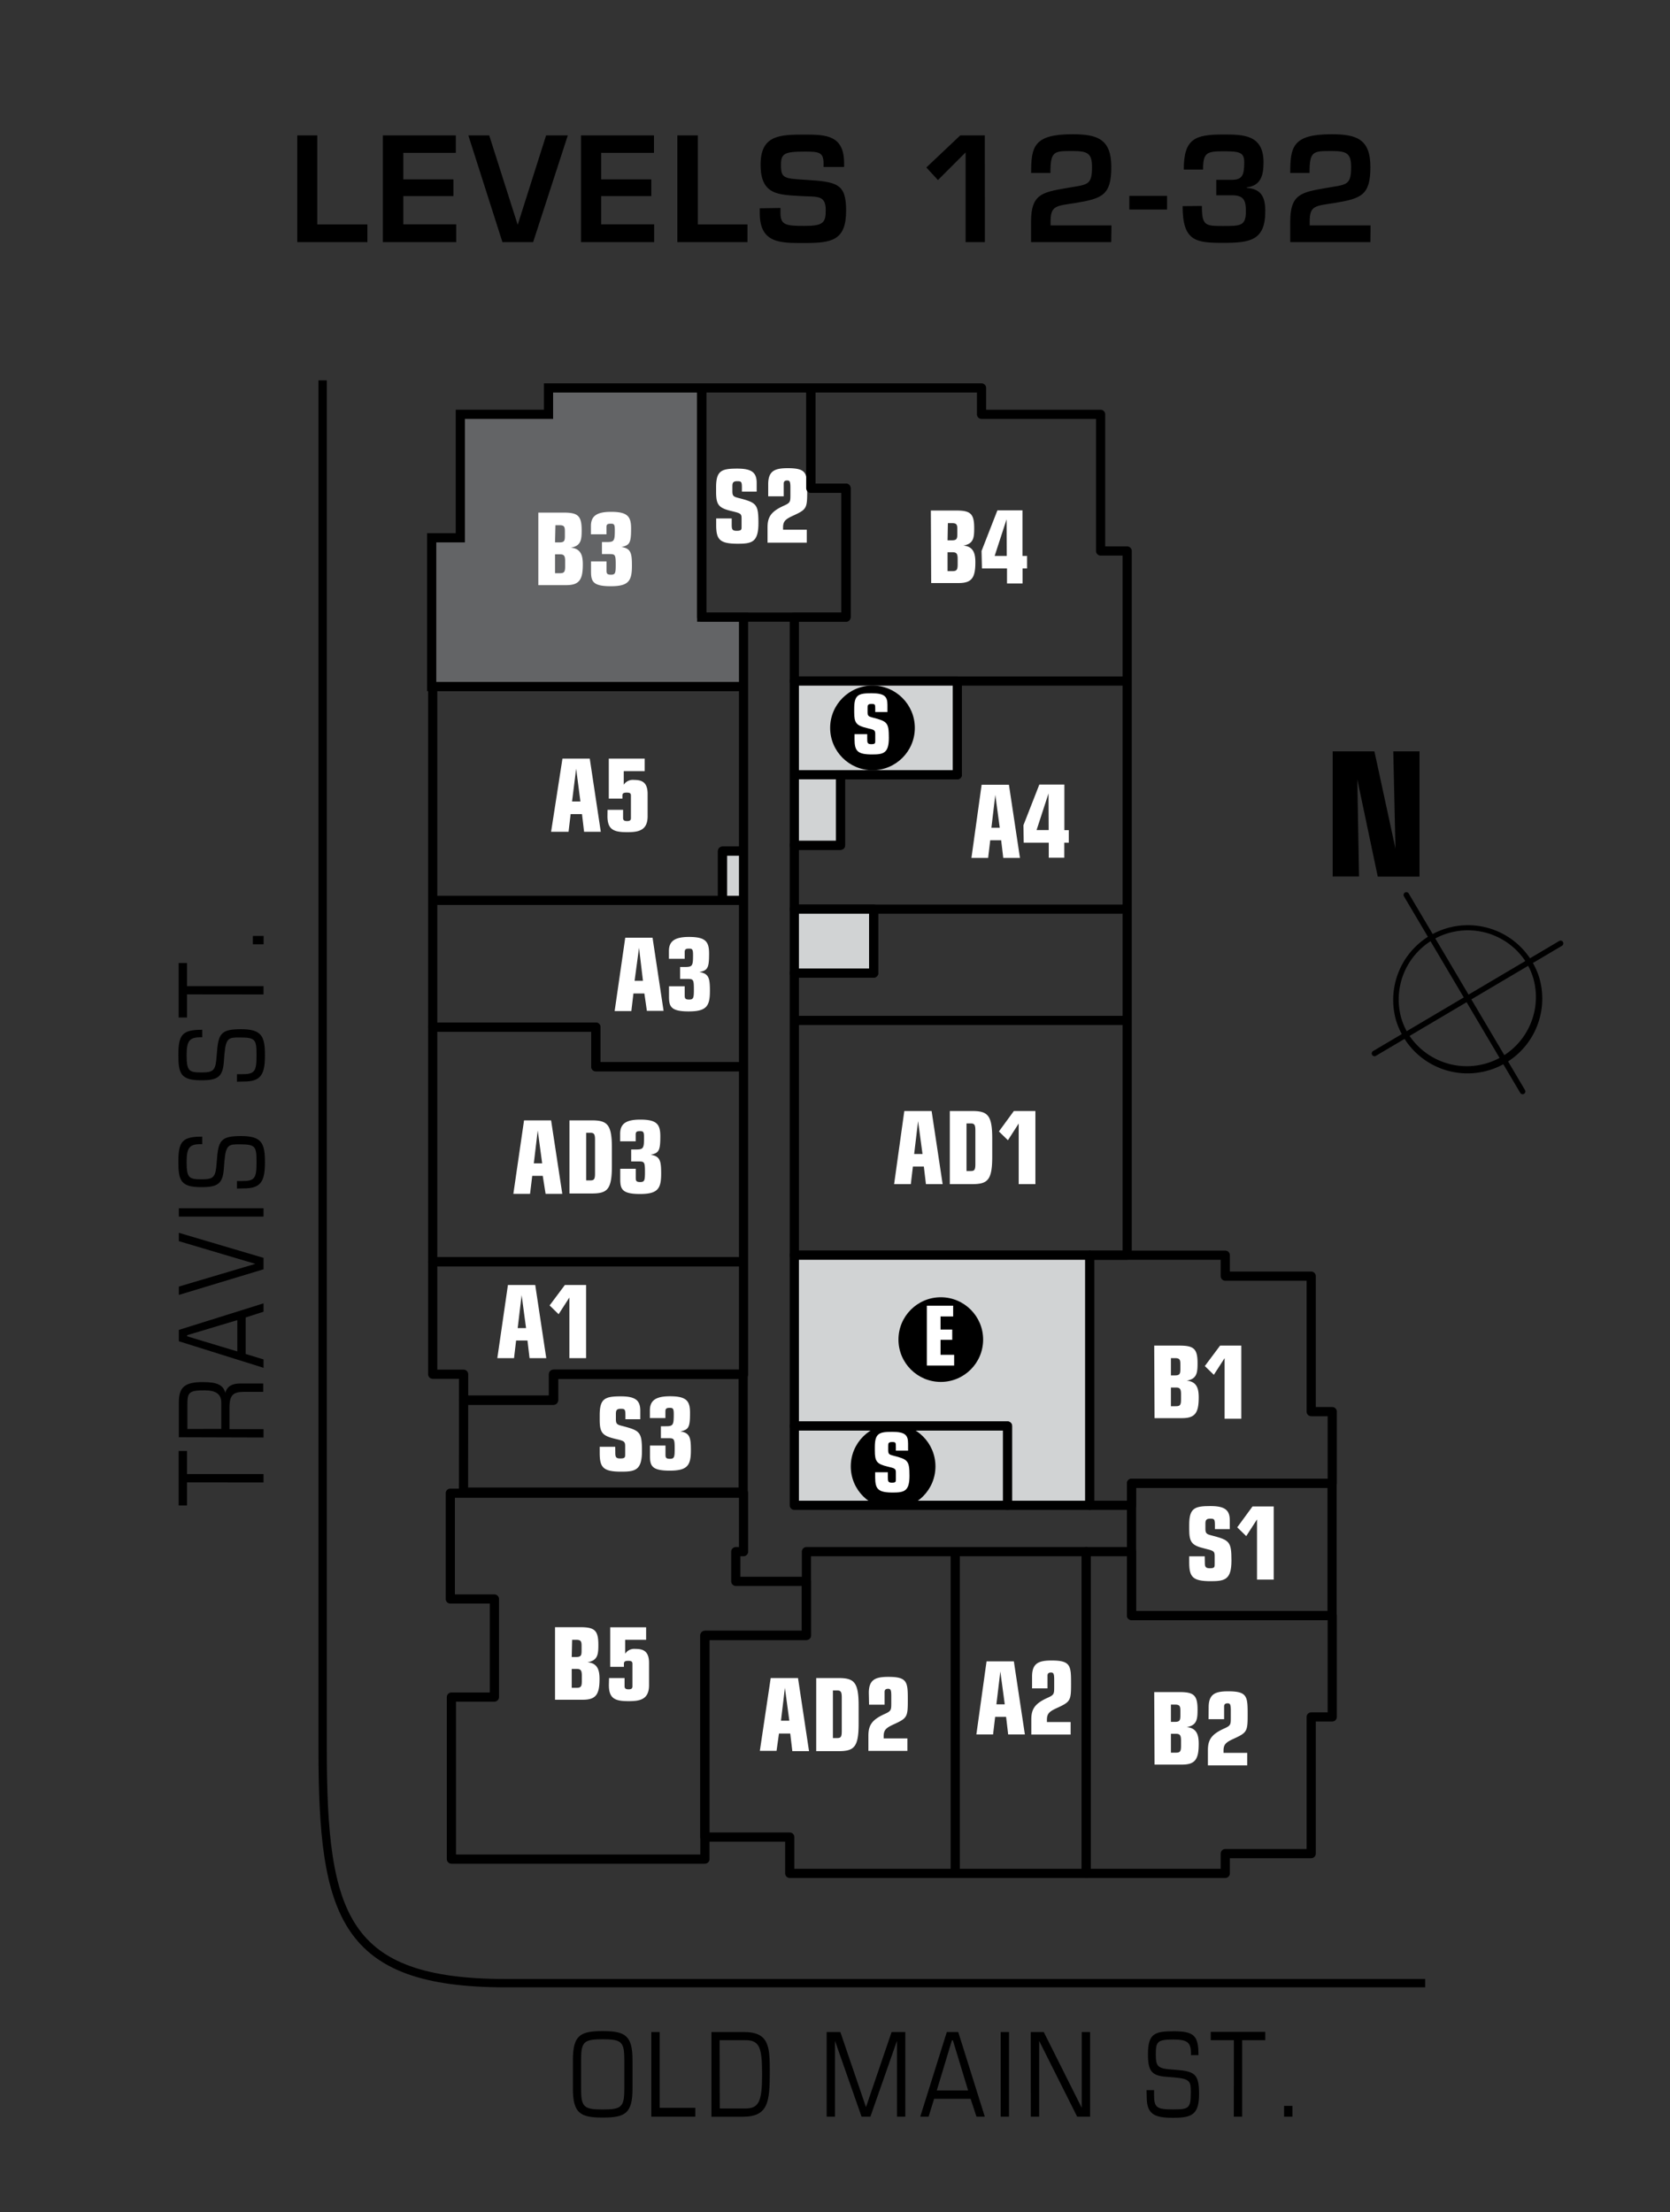 <svg xmlns="http://www.w3.org/2000/svg" width="200" height="265" viewBox="0 0 200 265"><rect x="0" y="0" width="200" height="265" fill="#333333" stroke="none"/><defs><style>.a{fill:#636466}.a,.b,.c,.e{stroke:#000}.a,.b{stroke-miterlimit:10}.a,.c,.e{stroke-width:1.1px}.b,.c{fill:none}.c,.e{stroke-linecap:round;stroke-linejoin:round}.d{fill:#fff}.e{fill:#d1d3d4}</style></defs><title>Latitude</title><path class="a" d="M89.05 73.92h-5.01V46.47H65.69v3.16H55.13v14.79H51.7v17.82h37.35v-8.32z"/><path d="M68.61 246.76c0-3 .91-3.47 3.57-3.47s3.57.5 3.57 3.47v3.42c0 3-.91 3.47-3.57 3.47s-3.57-.5-3.57-3.47zm6.16.06c0-2.24-.29-2.55-2.59-2.55s-2.59.31-2.59 2.55v3.31c0 2.24.29 2.55 2.59 2.55s2.59-.31 2.59-2.55zM78 243.4h1v9.08h4.27v1.06H78zm7.2 0h3.88c3 0 3.11 1.71 3.11 4.67 0 3.71-.17 5.48-3.25 5.48H85.2zm1 9.16h3.07c1.63 0 2-.87 2-4.09s-.31-4.09-2-4.09h-3.09zM99 243.4h1.64l3.07 9 3.07-9h1.64v10.14h-1v-9.08l-3.18 9.08h-1.06l-3.18-9.08v9.08h-1zm17.24 8h-4.37l-.66 2.14h-1l3.18-10.14h1.37l3.18 10.14h-1zm-2.12-7H114l-1.81 6h3.75zm5.72-1h1v10.14h-1zm3.6 0H125l4.55 9.08v-9.08h1v10.14H129l-4.55-9.08v9.08h-1zm13.87 6.96h.9v.59c0 1.51.34 1.72 2.24 1.72s2.16-.1 2.16-2c0-1.29 0-1.67-2-1.83l-1-.08c-1.72-.14-2.13-.74-2.13-2.68 0-2.46.76-2.77 3.05-2.77 2.46 0 3 .5 3 2.86h-.9v-.22c0-1.33-.46-1.65-2.14-1.65-1.92 0-2.07.29-2.07 1.79s.25 1.7 2.13 1.82c2.51.17 3.05.45 3.05 2.91s-.84 2.86-3.12 2.86-3.15-.46-3.15-2.51zm10.46-5.98H145v-1h6.53v1h-2.77v9.16h-1zm6.01 7.87h1v1.29h-1zM22.4 177.56v2.77h-1v-6.53h1v2.77h9.16v1zm-.98-5.4V168c0-1.78.62-2.45 2.87-2.45 1.75 0 2.45.36 2.69 1.29.22-.8.83-1.12 1.78-1.12h2.77v1h-2.28c-1.34 0-1.77.38-1.77 1.92v2.55h4.08v1zm5.08-1V168c0-1-.64-1.46-2-1.46-1.9 0-2.06.25-2.06 1.76v2.87zm2.92-13.35v4.37l2.14.66v1l-10.14-3.18v-1.36l10.14-3.18v1zm-7 2.12v.14l6 1.81v-3.75zm-1-4.82v-1l9.16-2.72-9.16-2.72v-1l10.14 3v1.37zm0-9.38v-1h10.14v1zm6.96-3.36v-.9H29c1.51 0 1.72-.34 1.72-2.24s-.1-2.16-2-2.16c-1.29 0-1.67 0-1.84 2l-.08 1c-.14 1.72-.74 2.13-2.67 2.13-2.47 0-2.77-.76-2.77-3.05 0-2.47.5-3 2.86-3v.9H24c-1.33 0-1.65.46-1.65 2.14 0 1.92.29 2.07 1.79 2.07s1.69-.25 1.82-2.13c.17-2.51.45-3.05 2.91-3.05s2.86.84 2.86 3.12-.46 3.15-2.51 3.15zm0-12.8v-.9H29c1.51 0 1.72-.34 1.72-2.24s-.1-2.16-2-2.16c-1.29 0-1.67 0-1.84 2l-.08 1c-.14 1.72-.74 2.13-2.67 2.13-2.47 0-2.77-.76-2.77-3.05 0-2.46.5-3 2.86-3v.9H24c-1.33 0-1.65.46-1.65 2.14 0 1.92.29 2.07 1.79 2.07s1.69-.25 1.82-2.13c.17-2.51.45-3.05 2.91-3.05s2.86.84 2.86 3.12-.46 3.15-2.51 3.15zm-5.98-10.46v2.77h-1v-6.53h1v2.77h9.16v1zm7.88-6v-1h1.29v1z"/><path class="b" d="M38.64 45.56v163.93c0 20 2.51 28.06 21.93 28.06h110.11"/><path d="M38 26.88h6V29h-8.4V16.22H38zm10.3-5.39h6v2h-6v3.38h6.34V29h-8.79V16.22h8.74v2.09H48.3zM68 16.22L63.85 29h-3.68l-4.08-12.78h2.5L62 26.93l3.4-10.71zm4 5.27h6v2h-6v3.38h6.34V29h-8.76V16.22h8.74v2.09H72zm11.57 5.39h5.95V29h-8.4V16.22h2.45zm9.9-1.97v.59c0 1.46.63 1.56 2.89 1.56s2.53-.41 2.53-1.89c0-1.82-1-1.58-2.87-1.68-2.75-.17-4.93-.07-4.93-3.77 0-3.5 2.21-3.6 5.27-3.6 2.6 0 4.73.09 4.73 3.43V20h-2.46v-.41c0-1.38-.56-1.43-2.28-1.43-2.43 0-2.82.24-2.82 1.6 0 1.56.32 1.62 2.8 1.77 3.93.24 5 .44 5 3.69 0 3.59-1.7 3.89-5 3.89-2.82 0-5.34.08-5.34-3.57v-.59zM117.95 29h-2.31V18.26l-3.31 3.31-1.39-1.51 4.06-3.84h2.94zm15.13 0h-9.6v-2.46c0-3.26 1.31-3.5 4.17-4 2.53-.46 3.13-.22 3.13-2.53 0-1.68-.56-1.92-2.36-1.92-2.21 0-2.62 0-2.62 2.63h-2.31c0-3.11.27-4.64 4.93-4.64 3 0 4.67.56 4.67 3.93s-1.09 3.77-4.27 4.3c-2.31.36-3 .29-3 2.19v.5h7.29zm6.69-5.54v1.64h-4.52v-1.64zm4.17 1.21c0 2.36.39 2.4 2.52 2.4s2.75 0 2.75-1.79c0-1.36-.32-1.89-1.7-1.89h-1.85v-1.85h1.85c1.27 0 1.5-.56 1.5-2.09 0-1.22-.56-1.33-2.55-1.33s-2.38.22-2.38 2.19h-2.31c0-3.67 1.31-4.2 4.69-4.2 2.41 0 4.86 0 4.86 3.33 0 1.51-.29 2.8-2 3v.07c1.75.12 2.21 1.12 2.21 2.79 0 3.52-1.82 3.79-5.07 3.79s-4.83-.19-4.83-4.4zM164.12 29h-9.6v-2.46c0-3.26 1.31-3.5 4.16-4 2.53-.46 3.13-.22 3.13-2.53 0-1.68-.56-1.92-2.36-1.92-2.21 0-2.62 0-2.62 2.63h-2.31c0-3.11.27-4.64 4.93-4.64 3 0 4.67.56 4.67 3.93s-1.09 3.77-4.27 4.3c-2.31.36-3 .29-3 2.19v.5h7.29z"/><path class="c" d="M101.32 58.48H97.1V46.47H84.04v27.45h17.28V58.48zM55.51 178.73H89v-14.12H66.29v3.11H55.52z"/><path class="d" d="M87.63 62.73c0 .61 0 .85.59.85s.59-.15.59-.52v-.94c0-.61-.13-.64-1.19-.9-1.56-.37-1.86-.75-1.86-2.31v-.53c0-2 .63-2.25 2.54-2.25 1.74 0 2.32.48 2.32 1.71v1.05h-1.77v-.42c0-.77-.06-.83-.57-.83s-.57.22-.57.63v.58c0 .56.15.65.74.8 2.14.56 2.38.71 2.38 3s-.77 2.48-2.48 2.48c-2.18 0-2.58-.51-2.58-2.25v-.78h1.86zM92 58c0-1.63.83-1.92 2.35-1.92 2.3 0 2.32.64 2.32 2.81 0 2-.08 2.14-1.67 2.87-.92.42-1.22.67-1.22 1.42v.27h2.84V65h-4.7v-1.83c0-1.22.4-1.89 1.92-2.58.78-.35.82-.45.82-1.26v-.94c0-.75-.11-.84-.39-.84s-.41.12-.41.38v1.52H92zM73.69 173.85c0 .61 0 .85.59.85s.59-.15.59-.52v-.94c0-.6-.13-.64-1.19-.89-1.56-.37-1.86-.75-1.86-2.31v-.53c0-2 .63-2.25 2.54-2.25 1.74 0 2.32.48 2.32 1.71V170H74.9v-.42c0-.77-.06-.83-.57-.83s-.57.22-.57.63v.62c0 .56.14.65.74.8 2.14.56 2.38.71 2.38 3s-.77 2.48-2.48 2.48c-2.18 0-2.58-.51-2.58-2.25v-.73h1.86zm4.14-4.91c0-1.21.73-1.69 2.41-1.69 2 0 2.4.57 2.4 2 0 1.73-.17 2-1.16 2.21 1.15.17 1.26.76 1.26 2.26 0 1.8-.39 2.44-2.54 2.44s-2.36-.59-2.36-1.78v-1.23h1.86v1c0 .4 0 .59.53.59s.57-.21.57-1.22c0-1.2-.07-1.25-.79-1.25h-.86v-1.43h.54c.92 0 1-.11 1-1.45 0-.68-.1-.75-.48-.75s-.52.07-.52.42v.8h-1.86zM64.47 61.4h3c1.74 0 2.19.36 2.19 2.12 0 1.15-.08 1.88-1.31 2.08 1.25.1 1.45 1 1.45 2 0 1.84-.42 2.49-2 2.49h-3.33zm2 3.57H67c.58 0 .65-.19.65-.77v-.53c0-.57-.07-.76-.65-.76h-.48zm0 3.69h.59c.5 0 .62-.15.62-.81v-.65c0-.65-.15-.8-.62-.8h-.59zm4.3-5.66c0-1.21.73-1.69 2.41-1.69 2 0 2.4.57 2.4 2 0 1.73-.17 2-1.16 2.21 1.15.17 1.26.76 1.26 2.26 0 1.8-.39 2.44-2.54 2.44s-2.36-.59-2.36-1.78v-1.19h1.86v1c0 .4 0 .59.53.59s.57-.21.57-1.22c0-1.2-.07-1.25-.79-1.25h-.86v-1.44h.54c.92 0 1-.11 1-1.45 0-.68-.1-.75-.48-.75s-.52.07-.52.42V64h-1.86zm-4.3 131.91h3c1.74 0 2.19.36 2.19 2.12 0 1.15-.08 1.88-1.31 2.08 1.25.1 1.45 1 1.45 2 0 1.84-.42 2.49-2 2.49h-3.33zm2 3.57H69c.58 0 .65-.19.65-.77v-.53c0-.57-.07-.76-.65-.76h-.48zm0 3.69h.59c.5 0 .62-.15.62-.81v-.65c0-.65-.15-.8-.62-.8h-.59zm4.47-1.17h1.86v1c0 .29.21.35.48.35s.46-.06.46-.35v-2.7c0-.28-.13-.36-.5-.36s-.52.08-.52.36v.36h-1.64v-4.74h4.3v1.5h-2.51v1.67a1.28 1.28 0 0 1 1.2-.58c.86 0 1.66.18 1.66 1.68v2.67c0 1.72-1.11 1.91-2.43 1.91-1.6 0-2.38-.27-2.38-1.92zm38.54-139.85h3c1.74 0 2.19.36 2.19 2.12 0 1.15-.08 1.88-1.31 2.08 1.25.1 1.45 1 1.45 2 0 1.84-.42 2.49-2 2.49h-3.29zm2 3.57h.52c.58 0 .65-.19.65-.77v-.53c0-.57-.07-.76-.65-.76h-.48zm0 3.69h.59c.5 0 .62-.15.62-.81v-.65c0-.65-.15-.8-.62-.8h-.59zm4.07-2.41l1.9-4.87h3v5.46h.55v1.5h-.54v1.8h-1.86v-1.8h-3zm3-3.8l-1.43 4.39h1.45zm-59.72 91.72h3.27l1.32 8.76h-2l-.25-2.11h-1.36l-.25 2.11h-2zm1.64 1.21l-.47 3.95h1zm5.18-1.21h2.54v8.76h-2v-7.26l-1.29 2-1.08-1.05zm70.58 7.26h3c1.74 0 2.19.36 2.19 2.12 0 1.15-.09 1.88-1.31 2.08 1.25.1 1.45 1 1.45 2 0 1.84-.42 2.49-2 2.49h-3.29zm2 3.57h.48c.58 0 .65-.19.65-.78v-.53c0-.57-.07-.76-.65-.76h-.48zm0 3.69h.59c.5 0 .62-.14.62-.81V167c0-.65-.15-.8-.62-.8h-.59zm5.89-7.26h2.54v8.76h-2v-7.26l-1.29 2-1.08-1.05zm-7.89 41.5h3c1.74 0 2.19.36 2.19 2.12 0 1.15-.09 1.88-1.31 2.08 1.25.1 1.45 1 1.45 2 0 1.84-.42 2.49-2 2.49h-3.29zm2 3.57h.48c.58 0 .65-.19.65-.78v-.53c0-.57-.07-.76-.65-.76h-.48zm0 3.69h.59c.5 0 .62-.14.62-.81v-.65c0-.65-.15-.8-.62-.8h-.59zm4.52-5.43c0-1.63.83-1.92 2.35-1.92 2.3 0 2.32.64 2.32 2.81 0 2-.08 2.14-1.67 2.87-.92.42-1.22.67-1.22 1.42v.27h2.84v1.5h-4.71v-1.82c0-1.22.4-1.89 1.92-2.58.78-.35.82-.45.82-1.26v-.94c0-.75-.11-.83-.39-.83s-.41.12-.41.38v1.52h-1.86zm-26.6-5.51h3.27l1.32 8.76h-2l-.25-2.11h-1.31l-.25 2.11h-2zm1.65 1.21l-.47 3.94h1zm3.8.61c0-1.63.83-1.92 2.35-1.92 2.3 0 2.32.64 2.32 2.81 0 2-.08 2.14-1.67 2.87-.92.42-1.22.67-1.22 1.42v.27h2.84v1.5h-4.71v-1.81c0-1.22.4-1.89 1.92-2.58.78-.35.82-.45.82-1.26v-.94c0-.75-.11-.84-.39-.84s-.41.12-.41.38v1.52h-1.85zm-48.72-88.5h3.27l1.32 8.76h-2l-.3-2.08h-1.31l-.25 2.11h-2zm1.65 1.21l-.53 3.95h1zm3.58.39c0-1.21.73-1.69 2.41-1.69 2 0 2.4.57 2.4 2 0 1.73-.17 2-1.16 2.21 1.15.17 1.26.76 1.26 2.26 0 1.8-.39 2.45-2.54 2.45s-2.36-.59-2.36-1.78v-1.23H82v1c0 .4 0 .59.53.59s.57-.21.57-1.22c0-1.2-.07-1.25-.79-1.25h-.86v-1.43H82c.92 0 1-.11 1-1.45 0-.68-.1-.75-.48-.75s-.52.07-.52.42v.8h-1.89zM67.36 90.87h3.27l1.32 8.76h-2l-.25-2.11h-1.36l-.25 2.11H66zM69 92.08L68.51 96h1zM72.76 97h1.86v1c0 .29.21.35.48.35s.46-.06.46-.35v-2.7c0-.28-.13-.36-.5-.36s-.52.08-.52.36v.36h-1.63v-4.79h4.3v1.5H74.7V94a1.28 1.28 0 0 1 1.2-.58c.86 0 1.66.18 1.66 1.68v2.67c0 1.72-1.11 1.91-2.43 1.91-1.6 0-2.38-.27-2.38-1.92zm35.54 36.08h3.27l1.32 8.76h-2l-.25-2.11h-1.31l-.25 2.11h-2zm1.65 1.21l-.47 3.94h1zm3.8-1.21h2.61c1.88 0 2.47.41 2.47 3.29v2.19c0 2.88-.59 3.28-2.47 3.28h-2.61zm2 7.19h.53c.44 0 .53-.19.53-.85v-4c0-.65-.1-.85-.53-.85h-.53zm5.67-7.19H124v8.76h-2v-7.26l-1.29 2-1.08-1.05zM92.3 201h3.27l1.32 8.76h-2l-.25-2.11h-1.35l-.29 2.07h-2zm1.7 1.17l-.47 3.94h1zm3.75-1.17h2.61c1.88 0 2.47.41 2.47 3.29v2.19c0 2.88-.59 3.28-2.47 3.28h-2.61zm2 7.19h.53c.44 0 .53-.19.53-.85v-4c0-.65-.1-.85-.53-.85h-.53zm4.3-5.41c0-1.63.83-1.92 2.35-1.92 2.3 0 2.32.64 2.32 2.81 0 2-.08 2.14-1.67 2.87-.92.42-1.22.67-1.22 1.42v.27h2.84v1.5H104v-1.83c0-1.22.4-1.89 1.92-2.58.77-.35.82-.45.82-1.26v-.94c0-.75-.11-.83-.39-.83s-.41.12-.41.38v1.52h-1.86zM62.76 134.2H66l1.34 8.8h-2l-.34-2.15h-1.26l-.26 2.15h-2zm1.64 1.21l-.47 3.94h1zm3.8-1.21h2.61c1.88 0 2.47.41 2.47 3.29v2.19c0 2.88-.59 3.28-2.47 3.28H68.2zm2 7.19h.53c.44 0 .53-.19.53-.85v-4c0-.65-.1-.85-.53-.85h-.53zm4.07-5.59c0-1.21.73-1.69 2.41-1.69 2 0 2.4.57 2.4 2 0 1.73-.17 2-1.16 2.21 1.15.17 1.26.76 1.26 2.26 0 1.8-.39 2.44-2.54 2.44s-2.36-.59-2.36-1.78V140h1.86v1c0 .4 0 .59.53.59s.57-.21.57-1.22c0-1.2-.07-1.25-.79-1.25h-.86v-1.43h.54c.92 0 1-.11 1-1.45 0-.68-.1-.75-.48-.75s-.52.07-.52.42v.8h-1.86zM117.56 94h3.27l1.32 8.76h-2l-.25-2.11h-1.31l-.25 2.11h-2zm1.64 1.21l-.47 3.94h1zm3.37 3.63l1.9-4.86h3v5.46h.53v1.5h-.54v1.8h-1.86v-1.8h-3zm3-3.8l-1.43 4.39h1.45z"/><path class="c" d="M135.51 185.86h-5.42v38.54h16.65v-2.37h10.29v-16.37h2.52v-12.15h-24.04v-7.65zm-5.01-5.55v-29.96h16.24v2.51h10.29v16.23h2.52v8.59h-24.04v2.63h-5.01z"/><path class="c" d="M135.51 177.67h24.02v15.84h-24.02zm-21.11 8.19h15.69v38.54H114.4zm0 0H96.58v10.03H84.42v24.16h10.16v4.35h19.82v-38.54z"/><path class="c" d="M89.05 178.86v7h-.93v3.56h8.46v6.47H84.42v26.8H54.06v-19.41h5.15v-11.75h-5.28v-12.67h35.12zm0-51.08H71.36v-4.75H51.82v28.11h37.23v-23.36z"/><path class="c" d="M71.36 123.03v4.75h17.69v-19.93H51.82v15.18h19.54zm15.17-21.08h2.52V82.24H51.82v25.61h34.71v-5.9zM134.99 66h-3.18V49.63h-14.26v-3.16H97.1v12.01h4.22v15.44h-6.19v7.66h39.86V66zm0 15.58h-20.34V92.8h-13.99v8.45h-5.53v7.65h39.86V81.58zm-30.36 34.98v-7.66h30.36v13.33H95.13v-5.67h9.5zm-9.5 5.67h39.86v28.12H95.13z"/><path class="e" d="M120.66 170.81v9.5h9.84v-29.96H95.13v20.46h25.53z"/><path class="e" d="M120.66 170.81v9.5H95.13v-9.5zm-6.01-89.23V92.8H95.13V81.58zm-25.6 20.37v5.9h-2.52v-5.9zm6.08 14.61v-7.66h9.5v7.66zm5.53-23.76v8.45h-5.53V92.8z"/><circle cx="104.49" cy="87.19" r="5.07"/><path class="d" d="M103.86 88.45c0 .49 0 .69.48.69s.48-.12.48-.43v-.77c0-.5-.11-.52-1-.73-1.28-.31-1.52-.61-1.52-1.89v-.44c0-1.67.51-1.84 2.08-1.84s1.9.4 1.9 1.39v.86h-1.46V85c0-.63 0-.68-.46-.68s-.46.18-.46.51v.47c0 .45.12.53.6.65 1.75.45 1.95.58 1.95 2.42s-.63 2-2 2c-1.78 0-2.11-.42-2.11-1.84v-.59h1.52z"/><circle cx="106.96" cy="175.65" r="5.07"/><path class="d" d="M106.33 176.91c0 .49 0 .69.48.69s.48-.12.48-.43v-.77c0-.49-.11-.52-1-.73-1.28-.31-1.52-.61-1.52-1.89v-.43c0-1.67.51-1.84 2.08-1.84s1.9.4 1.9 1.39v.86h-1.46v-.35c0-.63 0-.68-.46-.68s-.46.18-.46.51v.47c0 .46.12.53.6.65 1.75.45 1.95.58 1.95 2.42s-.63 2-2 2c-1.78 0-2.11-.42-2.11-1.84v-.59h1.52z"/><circle cx="112.67" cy="160.46" r="5.07"/><path class="d" d="M111 156.4h3.15v1.29h-1.51v1.57h1.4v1.23h-1.4v1.79h1.63v1.29H111zm33.29 30.6c0 .6 0 .85.59.85s.59-.14.59-.52v-.94c0-.6-.13-.64-1.19-.9-1.56-.37-1.86-.75-1.86-2.31v-.53c0-2 .63-2.25 2.54-2.25 1.74 0 2.32.48 2.32 1.71v1.05h-1.78v-.42c0-.77-.06-.83-.57-.83s-.57.22-.57.63v.58c0 .56.15.65.74.8 2.14.56 2.38.71 2.38 3s-.78 2.48-2.48 2.48c-2.18 0-2.58-.51-2.58-2.25v-.73h1.86zm5.71-6.55h2.54v8.76h-2V182l-1.29 2-1.08-1.05z"/><path d="M182.66 130.63a.33.33 0 0 1-.6.27l-13.92-23.53a.33.33 0 1 1 .57-.34l13.92 23.53a.21.21 0 0 1 .03.07z"/><path d="M184.31 117a8.95 8.95 0 0 1-16.26 7.18 9 9 0 0 1-.85-1.93 8.95 8.95 0 0 1 17.11-5.25zm-16.48 5a8.38 8.38 0 0 0 .79 1.79 8.28 8.28 0 0 0 15-6.64 8.36 8.36 0 0 0-.79-1.79 8.28 8.28 0 0 0-15 6.64z"/><path d="M187.21 112.9a.33.33 0 0 1-.15.39l-22.28 13.18a.33.33 0 0 1-.34-.57l22.28-13.18a.33.33 0 0 1 .46.11zm-24.66-19.55l.21 11.64h-3.16V90h5l2.52 11.64-.26-11.64H170v15h-5z"/><path class="c" d="M89.05 151.14H51.82v13.47h3.7v3.11h10.77v-3.11h22.76v-13.47z"/></svg>
